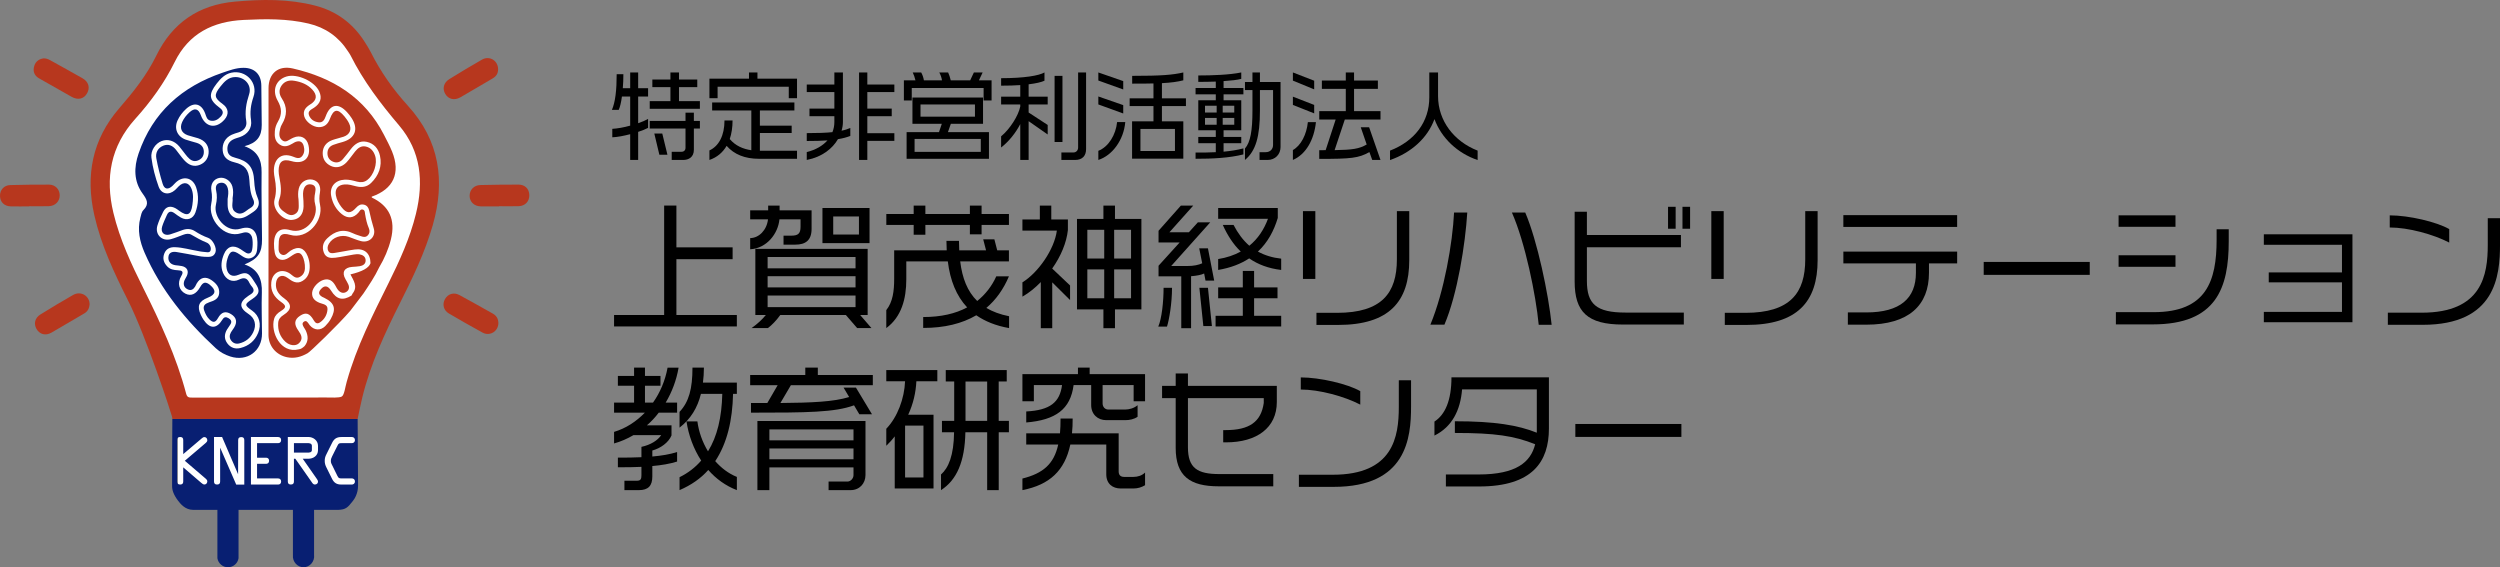<?xml version="1.0" encoding="UTF-8"?><svg id="_レイヤー_2" xmlns="http://www.w3.org/2000/svg" width="1542.76" height="350.07" viewBox="0 0 1542.76 350.07"><rect x="0" y="0" width="1542.76" height="350.07" fill="#808080" stroke="none"/><defs><style>.cls-1{fill:#b7371e;}.cls-2{fill:#fff;}.cls-3{fill:#081f72;}</style></defs><g id="_レイヤー_1-2"><polygon class="cls-2" points="215.32 252.71 109.26 252.71 87.1 190.15 60.79 109.78 83.58 64 101.39 36.04 125 11.8 165.67 4.76 206.83 12.01 235 53.03 256.96 83.06 265.86 111.03 251.57 165.09 230.03 206.1 215.32 252.71"/><rect class="cls-2" x="109.36" y="265.04" width="110.2" height="38.53"/><path d="M219.46,265.14v38.32h-109.99v-38.32h109.99M219.67,264.93h-110.41v38.74h110.41v-38.74h0Z"/><path class="cls-3" d="M220.96,299.73c-.07-14.29-.19-26.92-.26-41.22-6.78.13-83.27-.21-114.34,0,0,9.53-.16,16.57-.16,26.1.02,8.96.02,12.4,0,13.02,0,.08,0,2.08,0,2.11-.05,2.7.86,5.49,3.73,9.32h0c1.33,1.65,4.19,5.59,9.32,5.59s9.94,0,14.91,0v29.83c.52,3.25,3.37,5.64,6.63,5.59,3.18-.05,5.91-2.42,6.42-5.59v-29.83h33.56v27.96c-.39,4.07,2.87,7.51,6.63,7.46,3.77-.05,6.94-3.6,6.42-7.66v-27.76h14.91c4.51-.2,5.77-1.24,9.11-5.59,3-3.89,3.12-8.04,3.11-9.32ZM126.99,295.42c.49.41.94.94.94,1.62,0,1.06-.72,1.96-1.81,1.96-.79,0-1.43-.68-2.04-1.13l-11.01-9.46v8.71c0,1.21-.53,1.89-1.89,1.89s-1.89-.68-1.89-1.89v-25.56c0-1.21.53-1.89,1.89-1.89s1.89.68,1.89,1.89v8.67l11.5-9.76c.45-.38.94-.75,1.55-.75,1.09,0,1.81.9,1.81,1.96,0,.64-.41,1.17-.87,1.58l-13.01,11.08,12.93,11.08ZM150.75,299.04h-4.98l-9.84-22.62v-.04h-.08v20.74c0,1.21-.53,1.89-1.89,1.89s-1.89-.68-1.89-1.89v-27.45h4.98l9.84,22.89h.04l.04-20.96c0-1.21.53-1.88,1.89-1.88s1.89.68,1.89,1.88v27.45ZM164.17,282.45c.98,0,1.89.53,1.89,1.89s-.9,1.89-1.89,1.89h-5.54v9.01h12.97c.98,0,1.89.53,1.89,1.89s-.9,1.89-1.89,1.89h-16.74v-29.33h16.74c.98,0,1.89.53,1.89,1.89s-.9,1.89-1.89,1.89h-12.97v9.01h5.54ZM196.25,277.74c0,3.54-2.94,5.35-5.96,5.35h-3.47l8.48,12.14c.41.57.94,1.28.94,2,0,1.06-.87,1.77-1.92,1.77-.75,0-1.24-.45-1.66-1.06l-10.41-14.85h-.87v14.02c0,1.21-.53,1.89-1.89,1.89s-1.88-.68-1.88-1.89v-27.45h12.67c2.98,0,5.96,2.11,5.96,5.47v2.6ZM204.96,287.05l3.2,6.52c.75,1.55,1.13,1.66,2.83,1.66h6.15c.83,0,1.88.45,1.88,1.89,0,1.36-1.02,1.89-1.88,1.89h-6.6c-2.83,0-4.45-1.13-5.66-3.58l-3.47-7.01c-.64-1.28-1.02-2.49-1.02-3.96,0-1.66.3-2.68,1.06-4.18l3.47-6.97c1.28-2.6,2.9-3.62,5.81-3.62h6.41c.83,0,1.88.45,1.88,1.89,0,1.36-1.02,1.89-1.88,1.89h-6.3c-1.62,0-1.89.15-2.6,1.58l-3.28,6.56c-.49,1.02-.79,1.7-.79,2.87,0,1.06.34,1.7.79,2.6Z"/><path class="cls-3" d="M189.8,273.44h-8.41v5.88h8.37c1.06,0,2.71-.08,2.71-1.58v-2.6c0-1.51-1.55-1.7-2.68-1.7Z"/><path class="cls-1" d="M27.11,36c1.65.07,2.77.55,3.85,1.15,6.64,3.71,13.32,7.35,19.93,11.13,3.82,2.18,4.84,5.85,2.82,9.35-2,3.47-5.61,4.31-9.51,2.12-6.74-3.78-13.48-7.58-20.17-11.44-2.97-1.71-3.86-4.47-2.9-7.6.91-3,3.27-4.46,5.99-4.71Z"/><path class="cls-1" d="M307.55,199.2c.1,5.16-5.18,8.54-9.76,6.05-7-3.81-13.92-7.77-20.79-11.81-3.32-1.95-4.2-5.72-2.38-8.9,1.84-3.22,5.42-4.34,8.89-2.47,6.91,3.72,13.72,7.62,20.58,11.44,2.23,1.24,3.38,3.14,3.46,5.69Z"/><path class="cls-1" d="M18.03,127.37c-3.8,0-7.61.08-11.41-.02-3.99-.1-6.54-2.65-6.62-6.4-.08-3.71,2.45-6.64,6.3-6.74,7.97-.23,15.95-.3,23.93-.28,3.83,0,6.52,2.81,6.62,6.46.1,3.75-2.67,6.71-6.67,6.84-4.05.13-8.1.03-12.15.03v.12Z"/><path class="cls-1" d="M308.03,127.37c-3.8,0-7.61.07-11.41-.02-4.09-.09-6.87-2.88-6.82-6.65.06-3.6,2.75-6.41,6.63-6.51,7.85-.19,15.71-.28,23.56-.27,3.97,0,6.52,2.58,6.65,6.35.14,3.9-2.45,6.81-6.47,6.96-4.05.14-8.1.03-12.15.03v.12Z"/><path class="cls-1" d="M55.29,187.97c-.23,2.32-1.13,4.19-3.26,5.43-6.79,3.94-13.51,7.99-20.32,11.89-3.61,2.07-7.28,1.04-9.2-2.32-1.82-3.2-.98-6.81,2.44-8.92,6.67-4.13,13.4-8.19,20.22-12.06,4.76-2.7,10.27.68,10.12,5.99Z"/><path class="cls-1" d="M307.38,42.66c.04,2.57-1.1,4.42-3.32,5.71-6.67,3.88-13.3,7.86-19.99,11.7-3.64,2.09-7.36,1.17-9.28-2.08-1.94-3.27-1.03-7.01,2.52-9.19,6.68-4.11,13.39-8.19,20.21-12.05,4.58-2.59,9.85.69,9.86,5.9Z"/><path class="cls-1" d="M251.68,65.2c-9.16-10.05-16.89-21.04-22.97-33.21-1.04-2.08-2.34-4.03-3.58-6.01-7.26-11.55-17.5-19.12-30.69-22.53C178.15-.76,161.59-.5,145,.99c-22.43,2.01-38.66,13.12-48.55,33.36-5.88,12.04-14.13,22.38-22.84,32.43-16.75,19.33-20.94,41.58-15.38,66.12,4.19,18.47,12.19,35.45,20.63,52.21,11.61,23.07,26.87,70.09,27.29,71.95.19.83.21,1.45.21,1.45,0,0,74.67.03,109.58,0,1.7,0,2.69,0,4.76,0,.83-3.94,1.9-9.2,2.85-13.13,5.03-20.65,13.92-39.75,23.41-58.62,7.77-15.45,15.29-31.01,20.08-47.73,7.82-27.33,4.29-52.27-15.37-73.82ZM256.69,131.9c-3.7,15.12-10.15,29.16-17.03,43.02-9.71,19.56-19.61,39.04-25.55,60.19-.03.12-.08.23-.11.35-.93,3.17-1.51,8.28-3.04,9.21-1.64,1-6.82.6-10.35.62-12.42.08-24.84.03-37.26.03h0c-14.88.01-29.76,0-44.64.03-1.76,0-3.16.11-3.79-2.24-6.04-22.91-15.99-44.23-26.52-65.34-7.45-14.94-14.49-30.05-18.42-46.41-5.2-21.63-1.66-41.19,13.52-58.04,9.59-10.64,17.94-22.15,24.28-35.02,8.73-17.71,23.65-25.07,42.6-26,13.41-.66,26.8-.87,39.99,2.23,10.4,2.44,18.57,8.13,24.37,17.14.53.83,1.14,1.62,1.57,2.49,7.92,15.82,18.49,29.73,29.92,43.18,13.62,16.03,15.3,34.77,10.46,54.56Z"/><path class="cls-1" d="M221.66,184.07s0,0,0,0c.23-.43.46-.85.68-1.28"/><path class="cls-3" d="M161.59,180.69c.27-8.21-2.07-14.54-10.68-17.51,8.32-3.4,10.85-7.13,10.79-15.56-.1-13.77-.44-27.54-.27-41.3.1-7.62-2.38-13.16-10.55-16.11,7.54-1.93,10.68-5.92,10.64-13.09-.04-8.11-.16-16.23-.25-24.34-.08-6.9-4.17-10.95-11.07-10.93-4.51.01-8.67,1.59-12.84,3.01-25.05,8.56-43.12,24.41-51.85,49.91-2.93,8.57-2.98,17.13,2.48,24.64,2.73,3.76,4.25,6.5.47,10.29-1.1,1.1-1.43,3.09-1.86,4.74-1.92,7.5-.34,14.67,2.65,21.53,10.04,23.05,25.64,42.02,43.94,58.93,2.53,2.34,5.58,4.01,8.9,5.08,10.43,3.36,19.66-3.33,19.6-14.21-.04-8.36-.38-16.73-.1-25.08ZM159.25,205.54c-2.03,4.83-5.7,7.91-10.8,9.2-3.32.84-6.12-.12-8.15-2.84-2.07-2.77-1.9-5.72-.18-8.62.69-1.16,1.59-2.2,2.23-3.38.93-1.7-.05-2.83-1.45-3.61-1.44-.8-2.57-.82-3.64.94-3.59,5.88-7.82,5.84-11.71.02-.61-.91-1.14-1.9-1.6-2.89-2.51-5.4-1.26-8.49,4.28-10.65,4.94-1.93,5.41-4.46,1.43-7.8-2.68-2.25-4.34-1.93-6.1,1.19-2.52,4.47-5.67,5.87-9.18,4.09-3.87-1.97-5.14-6.46-2.57-10.72,1.83-3.04.48-3.58-2.13-3.7-2.38-.11-4.66-.48-6.42-2.3-2.25-2.32-3.07-5.02-1.84-8.09,1.16-2.9,3.53-3.93,6.49-3.84,4.95.14,9.67,1.64,14.52,2.41,1.09.17,2.18.48,3.27.49,1.49.01,3.67.91,4.24-.88.61-1.92-.61-4.16-2.45-4.88-3.35-1.31-6.37-3.1-9.46-4.86-1.59-.91-3.33-.54-5,.07-2.53.93-5.02,2.01-7.62,2.71-5.55,1.48-9.94-2.96-8.27-8.44.89-2.91,2.18-5.74,3.57-8.46,1.69-3.29,4.47-3.94,7.75-2.1.75.42,1.42.96,2.12,1.47,5.01,3.61,7.28,2.67,8.14-3.57.45-3.28.76-6.63-.46-9.84-1.55-4.08-4.82-4.77-7.93-1.73-.79.77-1.5,1.63-2.33,2.37-3.77,3.34-8.42,2.57-10.11-2.14-2.07-5.75-3.65-11.72-4.44-17.8-.57-4.43,2.43-8.84,6.28-10.31,3.77-1.44,7.79-.29,10.87,3.28,1.76,2.05,3.25,4.32,5.02,6.36,1.67,1.92,3.7,3.43,6.45,2.37,2.37-.92,3.76-2.71,3.73-5.38-.03-3.03-1.79-4.71-4.5-5.55-2.22-.69-4.51-1.19-6.7-1.97-5.22-1.87-7.31-6.83-5.01-11.88,1.23-2.71,3.05-5.05,5.24-7.07,4.9-4.51,9.59-3.3,11.84,2.97.65,1.82,1.02,3.91,3.46,4.31,2.6.42,4.54-.86,6.16-2.62,1.73-1.88,1.59-3.62-.61-5.26-6.81-5.08-7.18-8.31-1.92-15.09,2.37-3.06,5.03-5.8,8.99-6.66,8.98-1.93,16.67,6.23,13.66,14.95-1.66,4.81-2.27,9.36-1.49,14.38.76,4.92-2.13,8.76-6.93,10.41-1.5.51-3.1.89-4.46,1.66-2.48,1.4-3.49,3.69-3.15,6.54.33,2.74,2.11,3.86,4.62,4.5,8.37,2.11,11.41,5.81,11.87,14.44.19,3.59.7,7.06,2.14,10.38,1.55,3.57.56,6.46-2.65,8.61-1.33.89-2.63,1.81-4.02,2.6-6.21,3.52-11.73.32-11.87-6.85-.02-1.23,0-2.46,0-3.68.3-2.2.72-4.4.1-6.6-.65-2.3-2.16-3.76-4.55-3.38-2.62.41-3.15,2.48-2.63,4.79.66,2.95.53,5.83-.15,8.76-1.72,7.38,6.33,17.49,15.22,14.75,6.68-2.06,10.31,1.28,10.41,8.28,0,.61.01,1.23-.02,1.84-.17,2.94-.03,6.09-3.22,7.7-3.06,1.54-5.38-.33-7.73-1.94-4.28-2.94-6.11-2.23-7.59,2.79-.6,2.05-.86,4.12-.4,6.18.84,3.8,3.56,5.14,7.15,3.66,4.57-1.89,6.27-1.37,8.92,2.72.53.82,1.05,1.66,1.61,2.47,3.07,4.48,2.64,6.67-1.89,9.7-4.95,3.31-4.95,3.74-.02,7.24,4.37,3.1,5.84,8.44,3.58,13.81Z"/><path class="cls-3" d="M153.37,193.78c-5.98-3.9-5.95-7.34.1-11.36.41-.27.82-.54,1.24-.8,1.9-1.2,2.42-2.66.9-4.56-.61-.76-1.28-1.54-1.67-2.42-1.4-3.15-3.32-3.61-6.45-2.09-4.07,1.99-8.05.13-9.86-4.19-1.63-3.88-.98-7.74.55-11.46,2.03-4.95,5.83-6.04,10.33-3.09,1.13.74,2.2,1.58,3.38,2.23,1.02.55,2.14.64,3.06-.31,1.16-1.19,1.36-8.01.31-10.06-1.51-2.94-4.18-2.46-6.45-1.73-10.63,3.42-20.54-8.7-18.46-18.13.59-2.7.6-5.31.11-8.03-.72-3.98,1.28-7.2,4.72-7.96,3.41-.75,7.21,1.64,8.22,5.25.64,2.29.58,4.62.14,7.24.36,2.85-1.54,6.65,2.13,8.8,3.71,2.17,6.1-1.22,8.86-2.77,2.11-1.19,2.83-3.02,1.73-5.31-1.8-3.75-2.1-7.77-2.35-11.83-.41-6.58-2.92-9.53-9.23-11.03-4.59-1.1-6.85-3.34-7.24-7.17-.44-4.35,1.6-8.04,5.58-9.86,1.33-.61,2.76-1.01,4.16-1.44,3.44-1.06,5.35-3.67,4.79-6.94-.99-5.79-.04-11.08,1.76-16.56,1.81-5.51-2.58-10.62-8.39-10.65-4.36-.02-6.9,2.83-9.3,5.84-4.15,5.2-3.88,6.99,1.45,10.87,3.54,2.58,3.96,6.2,1.09,9.5-5.27,6.04-11.92,4.84-14.64-2.66-1.5-4.14-3.85-4.72-7.12-1.69-1.81,1.68-3.36,3.6-4.39,5.87-1.7,3.77-.45,6.82,3.44,8.19,2.08.73,4.27,1.14,6.36,1.84,4.14,1.38,6.4,4.18,6.54,7.94.15,3.85-1.84,7-5.33,8.43-3.47,1.42-6.74.54-9.85-2.92-1.8-2-3.32-4.26-5.01-6.36-2.04-2.53-4.66-3.79-7.81-2.5-3.37,1.39-4.91,4.37-4.3,7.77.95,5.29,2.32,10.54,3.89,15.69,1.07,3.52,3.35,3.87,6.08,1.33.63-.58,1.19-1.25,1.8-1.85,4.62-4.6,10.6-3.43,12.77,2.71,1.82,5.15,1.42,10.46-.4,15.54-1.46,4.05-5.23,5.26-8.99,3.17-1.39-.77-2.66-1.77-3.95-2.7-2.04-1.48-3.65-1.24-4.69,1.15-1.03,2.36-2.19,4.69-2.93,7.14-1.07,3.55,1.26,5.85,4.84,4.82,2.7-.78,5.31-1.88,7.98-2.79,2.58-.88,5.11-.73,7.42.77,2.58,1.68,5.25,3.08,8.18,4.13,2.9,1.04,5.45,6.26,4.51,8.89-1.2,3.37-4.19,2.85-6.86,2.78-1.22-.03-2.44-.26-3.65-.48-4.47-.8-8.92-1.71-13.4-2.43-2.54-.41-4.96.09-5.16,3.19-.18,2.84,1.55,4.52,4.4,4.94,1.34.19,2.71.24,4.02.54,3.21.73,4.34,3.13,2.95,6.11-.57,1.22-1.45,2.35-1.74,3.62-.5,2.18.49,3.88,2.55,4.73,1.94.81,3.3-.18,4.3-1.79.39-.62.64-1.33,1.01-1.96,2.16-3.71,5.44-4.55,9.01-2.12,2.83,1.93,5.16,4.37,4.85,8.12-.3,3.56-3.17,4.66-6.06,5.58-.35.11-.67.32-1.01.44-2.29.84-2.97,2.46-2.17,4.68.71,1.97,1.61,3.86,3.12,5.37,2.34,2.34,3.78,2.14,5.38-.71,2.12-3.78,4.67-4.55,8.09-2.43,3.37,2.08,3.99,4.97,1.78,8.45-.59.93-1.29,1.8-1.85,2.75-1.01,1.74-1.07,3.54.18,5.17,1.23,1.6,2.96,2.19,4.92,1.71,3.91-.97,6.86-3.26,8.62-6.9,2.18-4.5,1.07-8.69-2.88-11.26Z"/><path class="cls-1" d="M225.31,132.29c-.18-1.11-.01-2.7-1.6-3-1.34-.25-1.78,1.08-2.48,1.88-3.06,3.52-6.65,3.92-10.32.96-3.59-2.89-5.71-6.78-6.54-11.23-1.07-5.71,2.46-9.74,8.36-10.03,2.64-.13,5.11.56,7.6,1.22,2.24.59,4.36.46,6.3-.99,4.02-3.01,6.42-10.18,4.86-14.96-.93-2.83-2.7-5.03-5.74-5.71-2.9-.64-4.93.98-6.63,3.09-1.77,2.2-3.34,4.58-5.25,6.64-2.79,2.99-6.51,3.79-9.71,2.25-3.28-1.57-5.03-4.22-5.03-7.91,0-3.71,2.07-6.64,5.89-8.04,2.3-.84,4.73-1.3,7.04-2.1,3.86-1.34,5.17-4.48,3.38-8.2-.74-1.53-1.75-2.97-2.84-4.28-4.24-5.1-6.73-4.66-9.04,1.53-1.2,3.21-3.35,5.11-6.88,5.06-3.64-.06-8.01-3.33-8.93-6.68-.99-3.64,1.04-5.7,3.88-7.47,3.95-2.46,4.28-5.58,1.07-9.06-2.97-3.22-6.85-4.7-11.04-5.4-3.1-.52-5.93.15-7.86,2.87-1.86,2.62-1.59,5.42.08,7.95,3.51,5.32,3.37,10.57.17,15.92-.5.83-.91,1.77-1.12,2.71-.56,2.53-1.19,5.24,1.14,7.2,2.26,1.9,4.09-.21,6.01-1.09.34-.15.67-.32,1-.47,4.33-1.93,8.21,0,9.27,4.62,1.8,7.81-2.78,12.12-10.49,9.87-5.41-1.58-7.87.25-7.92,5.99-.01,1.34.23,2.69.47,4.01.83,4.5,1.6,9.02-.02,13.46-1.23,3.38-.03,5.68,2.67,7.6,2.03,1.44,4.07,3.08,6.71,1.75,3.19-1.61,2.53-4.71,2.53-7.49,0-.49-.05-.98-.09-1.75-.31-2.06-.39-4.39.18-6.69.96-3.86,4.58-6.2,8.37-5.48,3.47.66,5.44,3.77,4.69,7.9-.47,2.59-.53,5.07.05,7.65,2.23,10.07-7.99,21.65-18.49,18.54-5.25-1.55-7.07.27-7.02,5.63.02,2.25-.7,5.11,1.63,6.44,2.36,1.34,3.96-1.22,5.73-2.34,4.7-2.97,8.44-1.82,10.51,3.41.73,1.83,1.17,3.73,1.25,5.73.16,3.93-.81,7.36-4.36,9.53-3.64,2.23-6.48.26-9.35-1.88-3.45-2.56-6.74-.91-7.11,3.44-.35,4.16,1.8,6.89,5.03,9.18,4.93,3.49,4.82,7.06-.27,10.24-1.91,1.19-3.22,2.61-3.38,4.92-.31,4.55,1.08,8.5,4.42,11.64,2.6,2.43,6.38,2.87,8.37.96,2.8-2.68,1.5-5.24-.36-7.84-2.84-3.98-2.47-6.79,1.02-9.11,3.57-2.38,5.93-1.67,8.47,2.74.96,1.67,2.09,2.51,3.83,1.35,2.82-1.89,4.42-4.71,4.67-7.99.25-3.19-2.82-3.25-4.86-4.08-2.88-1.17-4.87-2.93-4.62-6.29.24-3.21,3.88-7.11,7.35-7.99,3.31-.84,5.38.82,6.93,3.5.61,1.06,1.14,2.21,1.96,3.09,1.38,1.48,3.17,2.05,4.97.85,1.66-1.1,1.9-2.8,1.1-4.58-.5-1.11-1.13-2.17-1.74-3.23-2.39-4.15-.77-7.16,4.08-7.55,1.59-.13,3.19-.17,4.76-.44,1.96-.33,3.62-1.34,3.61-3.53,0-2.34-1.75-3.45-3.83-3.79-1.18-.19-2.45-.04-3.65.15-3.75.61-7.47,1.46-11.24,1.94-2.88.36-5.84.16-7.08-3.18-1.22-3.3-.53-6.26,2.06-8.74,4.71-4.53,9.92-6.14,16.1-3.08,1.53.76,3.22,1.17,4.84,1.75,1.46.53,2.9.75,4.1-.52,1.23-1.31,1.35-2.86.67-4.45-1.17-2.73-1.8-5.58-2.27-8.5Z"/><path class="cls-1" d="M229.49,121.95c-.11-.05-.08-.39-.11-.59,13.41-4.65,17.95-14.54,12.59-27.79-1.42-3.51-3.23-6.87-4.96-10.26-11.82-23.2-31.75-35.42-56.32-41.06-8.97-2.06-14.97,3.06-14.98,12.17-.03,50.74-.04,101.48-.03,152.22,0,6.89,4.71,12.42,11.47,13.81,4.6.95,8.74-.22,12.69-2.5,1.18-.43,19.08-17.69,26.37-26.22l8.02-10.55c3.51-5.25,7.07-10.47,9.77-16.21,3.21-5.41,5.71-11.12,7.23-17.23,3-12.1-.96-20.7-11.72-25.8ZM222.81,148.81c-2.6-.65-5.08-1.79-7.63-2.66-4.56-1.56-9.82.26-12.21,4.25-.85,1.43-1.17,3-.32,4.56.81,1.48,2.33,1.35,3.61,1.16,4.25-.64,8.45-1.58,12.7-2.16,6.03-.82,9.62,2.42,9.67,8.47q-1.41,4.32-12.38,6.9c1.93,3.76,4.72,7.5,1.36,11.77-.23.43-.46.85-.68,1.28-5.4,3.34-9.22,2.44-12.58-2.97-1.98-3.19-4.13-3.51-6.34-.96-1.68,1.95-1.44,3.4.81,4.73.42.25.89.42,1.33.63,6.34,3.12,7.45,6.78,3.96,13.03-.9,1.62-2.08,3.04-3.36,4.35-2.92,2.99-6.93,2.75-9.6-.48-.23-.28-.41-.61-.63-.9-.74-.97-1.48-2.28-2.92-1.34-1.54,1.01-.77,2.35-.08,3.55.37.64.83,1.22,1.14,1.89,1.55,3.34,1.78,6.59-.69,9.64-1.08.96-2.16,1.91-3.7,2.04-11.08,2.72-17.46-10.59-15.13-18.78.63-2.2,2.26-3.69,4.23-4.9,3.36-2.08,3.39-3.29.08-5.57-4.31-2.97-6.62-6.84-6.03-12.17.7-6.26,6.42-8.85,11.56-5.29,1.85,1.28,3.46,3.5,6.16,1.96,2.89-1.65,3.25-4.44,2.97-7.37-.13-1.33-.4-2.68-.84-3.94-1.34-3.81-3.22-4.36-6.66-2.09-1.23.81-2.42,1.72-3.74,2.33-3.39,1.57-6.51.04-7.28-3.63-.4-1.91-.55-3.9-.53-5.85.07-6.86,3.5-10.18,10.01-8.28,9.67,2.82,17.73-7.71,15.44-15.83-.68-2.42-.55-4.84-.02-7.29.49-2.32.43-4.7-2.59-5.1-2.81-.37-4.23,1.38-4.74,4.03-.4,2.1.02,4.16.09,6.24.07,2.2.27,4.39-.45,6.57-1.06,3.23-3.42,4.79-6.57,5.07-6.02.54-12.44-6.89-10.79-12.68,1.27-4.44.92-8.73.08-13.1-.25-1.32-.47-2.67-.51-4.01-.25-7.12,4.01-12.33,11.93-9.21,1.76.69,3.86,1.62,5.46-.31,1.51-1.83,1.62-4.07,1.02-6.3-.73-2.71-2.51-3.46-5.07-2.5-.57.21-1.09.56-1.62.88-2.64,1.6-5.35,2.7-8.24.68-2.91-2.03-3.14-5.07-2.89-8.25.17-2.13.88-4.1,1.94-5.9,2.57-4.33,2.4-8.33-.16-12.79-3.75-6.54-1.1-13.08,5.52-15.02,6.55-1.92,17.29,3.01,20.08,9.22,1.86,4.13.81,7.4-3.22,10.1-1.69,1.13-4.1,1.97-3.06,4.68,1,2.61,3.27,4.01,5.98,4.29,2.56.27,3.54-1.59,4.31-3.72,2.7-7.49,7.65-8.48,13.07-2.63,1.08,1.16,2.08,2.44,2.94,3.77,4.35,6.73,2.2,12.46-5.45,14.7-2,.58-4.04,1.07-5.97,1.83-2.41.95-3.62,2.84-3.51,5.48.1,2.33,1.33,3.98,3.39,4.86,2.27.97,4.42.38,6.03-1.45,1.78-2.02,3.38-4.2,5.03-6.34,2.49-3.23,5.6-5.37,9.81-4.44,4.52,1,7.2,4.23,8.15,8.6,1.42,6.54-.77,12.14-5.44,16.73-2.56,2.53-5.79,3-9.26,2.11-2.37-.6-4.72-1.36-7.24-1.15-4.02.34-6,2.75-5.28,6.71.49,2.7,1.78,5.09,3.45,7.25,3.17,4.11,5.65,4.22,9.07.36,1.34-1.51,2.82-2.32,4.85-1.84,1.94.46,2.84,1.97,3.2,3.68.77,3.72,1.73,7.37,2.82,11.02,1.49,4.98-2.77,9.07-7.87,7.79Z"/></g><g id="_レイヤー_2-2"><path d="M393.81,81.37v17.34h-4.92v-15.9c-3.9,1.02-7.92,1.8-11.04,1.92v-5.22c3.18-.18,7.2-.9,11.04-1.98v-17.94h-5.1c-.48,3.66-1.2,6.54-1.98,8.22h-4.2c2.1-4.8,2.94-12.18,2.94-22.02h4.14c0,3.12-.12,6-.36,8.64h4.56v-9.72h4.92v9.72h6.12v5.16h-6.12v16.44c2.4-.84,4.56-1.74,6.12-2.64v5.52c-1.56.84-3.72,1.68-6.12,2.46ZM400.95,67.15v-4.74h12.78v-8.64h-11.16v-4.68h11.16v-4.38h5.28v4.38h11.28v4.68h-11.28v8.64h12.9v4.74h-30.96ZM428.19,79.33v13.08c0,4.62-3.24,6.3-6.6,6.3h-7.08v-5.04h6c1.56,0,2.52-.96,2.52-2.46v-11.88h-22.08v-4.68h22.08v-5.1h5.16v5.1h3.72v4.68h-3.72ZM406.89,95.47l-3.12-13.08h4.92l3.18,13.08h-4.98Z"/><path d="M486.75,60.61v-7.08h-43.92v7.08h-5.04v-12.06h24.42v-3.84h5.22v3.84h24.42v12.06h-5.1ZM468.33,97.99c-8.64,0-15.3-2.7-19.92-7.98-2.4,4.08-5.88,7.08-10.62,8.7v-5.88c5.82-2.64,9.3-9.24,9.3-18.48h4.98c0,4.26-.6,8.1-1.74,11.46,3.54,4.14,8.1,6.12,13.32,6.9v-24.54h-24.18v-4.92h50.76v4.92h-21.3v9.36h19.62v4.56h-19.62v10.92h22.92v4.98h-23.52Z"/><path d="M517.11,85.87c-3.36,5.76-9.66,10.98-19.26,12.84v-4.86c5.58-1.38,9.9-3.96,12.78-7.2-3.48.24-7.62.36-12.78.36v-4.86c6.84,0,11.88-.18,15.84-.6.78-1.92,1.2-4.02,1.2-6.18v-3.66h-15.36v-4.68h15.36v-10.2h-17.04v-4.68h17.04v-7.44h5.28v30.6c0,1.74-.3,3.54-.84,5.34,2.16-.42,3.84-1.02,5.4-1.68v4.92c-2.22.84-4.56,1.5-7.62,1.98ZM535.23,86.95v11.76h-5.1v-54h5.1v7.44h16.68v4.68h-16.68v10.2h15.06v4.68h-15.06v10.5h16.68v4.74h-16.68Z"/><path d="M606.99,61.99v-7.68h-44.34v7.68h-4.86v-12.42h7.14c-.42-1.8-1.02-3.48-1.68-4.86h5.22c.72,1.26,1.38,3.06,1.68,4.86h11.16c-.3-1.8-.9-3.48-1.68-4.86h5.46c.6,1.26,1.2,3.06,1.62,4.86h12l2.28-4.86h5.4l-2.28,4.86h7.8v12.42h-4.92ZM559.47,97.99v-16.44h19.98l1.74-5.16h-18.12v-16.2h43.56v16.2h-19.86l-1.8,5.16h25.32v16.44h-50.82ZM605.25,85.75h-40.86v7.98h40.86v-7.98ZM601.65,64.45h-33.6v7.56h33.6v-7.56Z"/><path d="M634.77,74.77v23.94h-5.16v-22.14c-2.76,5.34-6.9,10.62-11.82,14.46v-6.9c5.4-4.44,10.68-12.72,11.82-18.42v-1.26h-11.82v-4.8h11.82v-7.14c-3.48.24-7.44.36-11.82.36v-4.62c14.22,0,23.34-1.56,26.76-3.54v5.1c-1.92.9-5.28,1.68-9.78,2.22v7.62h11.76v4.8h-11.76v4.98l11.76,7.68v5.88l-11.76-8.22ZM650.79,87.61v-40.8h4.86v40.8h-4.86ZM663.45,98.71h-8.46v-4.62h7.44c1.68,0,2.88-1.32,2.88-3v-46.38h4.92v47.28c0,4.2-2.34,6.72-6.78,6.72Z"/><path d="M677.79,49.69v-4.98l15.36,5.34v5.16l-15.36-5.52ZM677.79,64.45v-4.92l15.36,5.34v5.16l-15.36-5.58ZM677.79,98.71v-5.64c6.24-2.4,10.8-9.84,11.58-17.76h5.04c-.96,11.16-8.04,20.64-16.62,23.4ZM717.03,65.47v9.42h13.2v23.04h-31.62v-23.04h13.2v-9.42h-14.7v-4.8h14.7v-9.18c-3.6.12-7.86.12-13.14.12v-4.8c18.3,0,24.96-.6,31.56-2.1v4.86c-3.66.9-7.38,1.44-13.2,1.74v9.36h14.82v4.8h-14.82ZM725.07,79.57h-21.3v13.62h21.3v-13.62Z"/><path d="M737.79,97.99v-3.84c4.26,0,8.46,0,12.48-.24v-5.52h-10.8v-3.9h10.8v-4.08h-10.8v-18.54h10.8v-3.66h-12.48v-3.9h12.48v-3.96c-3.48.12-7.2.18-10.8.18v-3.96c8.52,0,19.26-.36,26.52-1.86v3.96c-2.4.66-6.3,1.08-10.92,1.38v4.26h12.24v3.9h-12.24v3.66h10.92v18.54h-10.92v4.08h10.92v3.9h-10.92v5.22c4.32-.42,8.46-1.02,12.24-2.04v3.72c-8.82,2.22-19.08,2.7-29.52,2.7ZM750.81,65.23h-7.2v4.2h7.2v-4.2ZM750.81,72.79h-7.2v4.2h7.2v-4.2ZM761.67,65.23h-7.14v4.2h7.14v-4.2ZM761.67,72.79h-7.14v4.2h7.14v-4.2ZM782.25,98.71h-4.98v-4.8h3.78c2.76,0,4.56-1.86,4.56-4.44v-33.9h-8.1v12.72c0,15.9-2.52,24.84-9.24,30.42v-7.08c3.36-3.72,4.62-11.1,4.62-23.22v-12.84h-4.62v-4.98h4.62v-5.88h4.62v5.88h12.72v40.14c0,4.5-3.3,7.98-7.98,7.98Z"/><path d="M797.85,49.75v-5.04l13.14,5.1v5.34l-13.14-5.4ZM797.85,64.75v-5.1l13.14,5.1v5.22l-13.14-5.22ZM797.85,98.71v-6.12c4.98-2.76,8.46-9.6,9.24-17.22h4.98c-1.14,10.8-6.06,19.8-14.22,23.34ZM846.81,98.71l-1.74-4.86c-6.72,3.78-11.4,4.2-30.96,4.2v-5.34c1.38,0,2.7-.06,3.96-.06l6.18-18.9h-10.14v-5.16h16.38v-13.74h-14.76v-5.16h14.76v-4.98h5.1v4.98h14.7v5.16h-14.7v13.74h16.32v5.16h-22.02l-6.3,18.9c11.04-.18,15.12-.78,19.8-3.48l-3.66-10.62h5.16l7.02,20.16h-5.1Z"/><path d="M885.21,73.51c-4.32,11.76-14.34,20.7-27.42,25.26v-5.82c15.3-5.94,24.24-17.82,24.24-32.88v-15.36h5.4v14.58c0,15.36,9.96,28.02,24.42,33.66v5.82c-12.48-4.26-22.26-13.5-26.64-25.26Z"/><path d="M378.94,201.45v-7.06h30.91v-67.54h7.56v25.79h34.69v7.31h-34.69v34.44h37.3v7.06h-75.77Z"/><path d="M490.74,150.97h-7.22v-5.54h4.62c4.2,0,5.88-1.09,5.88-5.46v-4.62h-13.02c-.84,8.74-7.73,17.89-18.06,18.48v-6.89c5.46-.08,10.25-4.96,11-11.59h-11v-5.54h11.09v-2.94h7.06v2.94h19.74v11.42c0,7.06-3.7,9.74-10.08,9.74ZM528.96,202.46l-6.97-8.06h-40.49c-2.27,3.19-5.12,6.22-7.64,8.06h-10.08c3.61-2.52,6.55-5.29,8.82-8.06h-6.47v-40.82h69.3v40.82h-4.62l6.97,8.06h-8.82ZM527.96,158.61h-54.26v6.97h54.26v-6.97ZM527.96,170.46h-54.26v6.89h54.26v-6.89ZM527.96,182.38h-54.26v7.14h54.26v-7.14ZM507.54,150.04v-21.67h29.06v21.67h-29.06ZM530.06,133.58h-15.88v11.17h15.88v-11.17Z"/><path d="M605.74,138.79v5.8h-7.22v-5.8h-27.47v6.05h-7.22v-6.05h-16.88v-6.72h16.88v-5.21h7.22v5.21h27.47v-5.21h7.22v5.21h16.88v6.72h-16.88ZM602.46,194.56c-8.74,5.12-19.57,7.81-32.76,7.81v-6.72c11,0,19.99-2.1,27.13-5.96-6.64-7.06-10.5-16.63-11.93-28.39h-25.62v11.09c0,12.1-3.02,23.18-12.35,30.07v-11.09c4.03-5.04,4.87-11.76,4.87-19.4v-17.47h32.42c-.08-1.85-.17-3.86-.17-5.88h7.73c0,2.1.08,4.03.17,5.88h16.55l-1.76-6.8h6.89l1.76,6.8h7.22v6.8h-30.07c1.26,10.33,4.45,18.56,10.5,24.44,5.12-4.12,9.07-9.24,11.76-15.2h7.81c-3.36,7.9-7.98,14.45-13.94,19.49,3.86,2.27,8.48,4.03,14.03,5.12v7.31c-8.23-1.43-14.87-4.2-20.24-7.9Z"/><path d="M649.34,174.24v28.31h-7.06v-28.48c-3.44,3.53-7.22,6.64-11.34,8.99v-8.82c9.83-6.05,19.74-20.41,21.25-31.92h-21.25v-6.89h10.75v-8.57h7.06v8.57h10.25v6.55c-.84,7.81-4.37,16.21-9.66,23.69v.08l11,10.42v8.99l-11-10.92ZM688.06,190.95v11.59h-7.14v-11.59h-16.3v-55.86h16.3v-8.23h7.14v8.23h16.3v55.86h-16.3ZM681.42,141.81h-10.42v17.72h10.42v-17.72ZM681.42,166.26h-10.42v17.81h10.42v-17.81ZM697.97,141.81h-10.42v17.72h10.42v-17.72ZM697.97,166.26h-10.42v17.81h10.42v-17.81Z"/><path d="M720.15,201.54h-5.38c2.18-4.96,3.28-15.54,3.28-23.94h5.21c0,9.74-1.85,20.16-3.11,23.94ZM743.92,173.14l-.84-4.37c-1.6.84-4.7,1.43-8.06,1.68v32.09h-6.05v-32h-14.03v-6.55l13.02-14.36h-13.02v-7.22l13.78-15.54h7.64l-14.7,16.46h12.01l5.54-6.13h7.64l-24.11,26.96h9.74c4.45,0,7.06-.67,9.41-1.68l-1.85-9.24h5.38l3.86,19.91h-5.38ZM742.58,201.2l-2.44-23.6h5.29l2.44,23.6h-5.29ZM750.14,201.45v-6.55h16.8v-10.84h-15.2v-6.72h15.2v-10.16h6.97v10.16h14.45v6.72h-14.45v10.84h16.72v6.55h-40.49ZM770.88,159.45c-5.12,3.36-11.34,5.8-19.15,7.14v-6.72c5.29-.84,9.91-2.44,13.94-4.62-4.62-4.45-8.23-10.08-11.09-16.46h6.64c2.6,5.04,5.8,9.41,9.74,12.85,5.29-4.28,9.07-10,11.51-16.63h-30.74v-6.64h36.79v6.13c-2.35,7.81-6.13,15.04-12.26,20.75,4.12,2.27,8.9,3.78,14.36,4.37v6.97c-7.81-.92-14.28-3.36-19.74-7.14Z"/><path d="M804.06,172.14v-41.83h7.64v41.83h-7.64ZM825.74,200.53h-13.36v-7.48h12.68c27.72,0,36.96-12.26,36.96-33.01v-29.74h7.64v30.24c0,25.54-12.43,39.98-43.93,39.98Z"/><path d="M891.34,200.36h-8.65c8.57-20.66,13.69-50.4,14.62-69.22h8.15c-1.18,19.24-6.05,50.4-14.11,69.22ZM949.55,200.44c-1.76-18.4-8.32-50.65-16.55-69.3h8.23c7.48,17.39,14.36,50.4,16.3,69.3h-7.98Z"/><path d="M1001.46,200.28c-21.84,0-29.74-7.81-29.74-26.54v-43.09h7.56v14.36h58.04v7.56h-58.04v20.75c0,14.28,5.71,19.57,23.86,19.57h35.95v7.39h-37.63ZM1029.35,141.14v-13.52h4.7v13.52h-4.7ZM1038.26,141.14v-13.52h4.7v13.52h-4.7Z"/><path d="M1056.06,172.14v-41.83h7.64v41.83h-7.64ZM1077.74,200.53h-13.36v-7.48h12.68c27.72,0,36.96-12.26,36.96-33.01v-29.74h7.64v30.24c0,25.54-12.43,39.98-43.93,39.98Z"/><path d="M1137.54,140.05v-7.31h70.22v7.31h-70.22ZM1190.38,162.56v5.8c0,19.99-12.35,32-38.72,32h-11.34v-7.56h11.34c21.08,0,30.66-8.82,30.66-24.44v-5.8h-44.77v-7.31h70.22v7.31h-17.39Z"/><path d="M1224.15,169.62v-7.98h65.44v7.98h-65.44Z"/><path d="M1328.48,200.19h-22.76v-7.56h23.35c32.42,0,38.81-19.07,38.81-44.69v-6.47h7.48v7.39c0,28.64-7.48,51.32-46.87,51.32ZM1307.39,139.96v-7.06h35.11v7.06h-35.11ZM1307.39,164.66v-7.14h35.11v7.14h-35.11Z"/><path d="M1397.02,198.85v-6.38h48.22v-18.23h-45.19v-6.13h45.19v-17.05h-48.22v-6.47h54.68v54.26h-54.68Z"/><path d="M1495.05,200.44h-21.5v-7.48h20.92c37.38,0,40.74-23.52,40.74-41.83v-16.46h7.56v16.21c0,19.32-2.69,49.56-47.71,49.56ZM1474.72,140.38v-7.48c11.84,0,28.98,4.03,36.71,8.48v8.32c-9.83-5.12-25.28-9.32-36.71-9.32Z"/><path d="M410.78,248.45h7.06v6.22h-11.34c-2.18,2.86-4.62,5.54-7.31,7.81h15.2v6.22c-1.85,4.45-6.72,7.9-11.84,9.32v3.7c5.71-.5,10.84-1.34,15.29-2.77v5.88c-4.54,1.43-9.66,2.27-15.29,2.77v6.47c0,5.63-2.44,8.4-8.32,8.4h-8.9v-5.8h7.64c2.44,0,2.86-1.09,2.86-3.36v-5.21c-4.54.25-9.32.25-14.53.25v-5.96c5.12,0,10,0,14.53-.25v-6.38c5.8-1.26,10.08-4.03,12.18-7.22h-17.14c-3.7,2.18-7.73,3.95-11.93,5.12v-7.14c7.31-2.18,13.69-6.38,18.98-11.84h-18.98v-6.22h12.35v-10.42h-10v-6.05h10v-5.12h6.72v5.12h9.58v6.05h-9.58v10.42h4.96c4.45-6.3,7.56-13.69,8.99-21.59h6.8c-1.34,7.81-4.12,15.12-7.98,21.59ZM437.07,290.03c-4.62,5.21-10.5,9.32-17.72,12.43v-7.98c5.29-2.6,9.74-6.05,13.36-10.25-4.7-7.22-7.81-15.62-9.07-24.19h6.72c.84,6.38,3.11,12.85,6.55,18.48,5.71-9.16,8.48-21,8.82-35.45h-13.19c-2.1,8.57-6.3,15.46-13.19,20.83v-9.74c5.8-6.13,7.98-14.28,7.98-27.3h7.06c0,3.28-.25,6.38-.59,9.24h20.92v6.97h-2.35c-.34,16.13-3.61,30.41-11,41.5,3.7,4.2,8.15,7.64,13.36,9.74v8.15c-6.97-2.69-12.85-6.97-17.64-12.43Z"/><path d="M488.06,237.7l-6.47,11c19.49-.17,33.01-.76,42.42-3.7l-3.44-5.8h7.64l9.91,16.46h-7.81l-3.28-5.54c-11.84,4.37-28.98,4.54-63.59,4.54v-5.96h10.08l6.38-11h-16.97v-6.3h34.02v-4.54h7.73v4.54h33.94v6.3h-50.57ZM524.93,302.46h-13.61v-5.29h11.68c1.93,0,3.7-1.93,3.7-3.95v-4.79h-51.91v14.03h-7.39v-42.67h66.7v33.35c0,5.21-3.7,9.32-9.16,9.32ZM526.7,265h-51.91v6.72h51.91v-6.72ZM526.7,276.76h-51.91v6.64h51.91v-6.64Z"/><path d="M565.5,235.26c-.34,6.97-1.93,13.94-5.04,20.66h15.62v45.53h-23.94v-32.17c-1.51,2.02-3.28,3.95-5.21,5.8v-10.5c6.97-7.22,11.17-18.73,11.59-29.32h-11.59v-6.89h31.5v6.89h-12.94ZM569.87,262.64h-11.34v32h11.34v-32ZM616.32,266.76v35.7h-7.14v-35.7h-13.44c-.34,18.23-5.38,29.48-15.04,35.7v-9.66c4.62-4.03,7.9-11.76,8.06-26.04h-7.48v-7.06h7.56v-24.28h-5.21v-7.06h37.63v7.06h-4.96v24.28h6.3v7.06h-6.3ZM609.18,235.43h-13.36v24.28h13.36v-24.28Z"/><path d="M699.57,247.61v-10h-19.15v11.34c0,2.1,1.43,3.78,3.53,3.78h10.42c2.44,0,5.54-.84,7.64-2.69v7.14c-2.1,1.51-4.96,2.1-7.56,2.1h-11.76c-5.38,0-9.32-3.7-9.32-9.32v-12.35h-10.84c-1.93,14.95-11.09,21.59-29.23,23.1v-6.8c14.78-.76,20.75-5.71,22.09-16.3h-17.39v10h-7.06v-16.72h34.27v-4.03h7.22v4.03h34.19v16.72h-7.06ZM699.57,301.45h-7.98c-4.96,0-8.9-2.86-8.9-8.74v-18.4h-22.18c-3.44,16.13-12.77,24.86-29.57,28.14v-7.14c12.77-3.19,19.49-8.99,22.09-21h-19.74v-6.89h20.83c.25-2.77.34-5.8.34-9.16h7.48c0,3.28-.08,6.3-.42,9.16h28.81v23.52c0,2.02,1.01,3.36,3.36,3.36h5.71c2.77,0,5.29-.84,7.22-2.69v7.81c-2.18,1.34-4.62,2.02-7.06,2.02Z"/><path d="M756.6,272.98h-1.76v-7.56h1.51c14.62,0,21.84-5.04,23.52-16.72v-3.02h-46.79v30.32c0,12.85,5.8,16.55,19.4,16.55h33.26v7.56h-33.68c-17.64,0-26.54-6.22-26.54-23.69v-30.74h-8.4v-7.56h8.4v-7.64h7.56v7.64h54.85v10c0,15.79-12.26,24.86-31.33,24.86Z"/><path d="M823.05,300.44h-21.5v-7.48h20.92c37.38,0,40.74-23.52,40.74-41.83v-16.46h7.56v16.21c0,19.32-2.69,49.56-47.71,49.56ZM802.72,240.38v-7.48c11.84,0,28.98,4.03,36.71,8.48v8.32c-9.83-5.12-25.28-9.32-36.71-9.32Z"/><path d="M912.76,300.19h-20.5v-7.39h20.16c23.35,0,32.17-7.64,34.94-18.65-13.02-5.21-24.78-6.97-49.56-6.97v-7.22c24.7,0,39.06,2.44,50.57,7.06v-26.71h-46.12c-1.01,12.77-6.13,23.1-17.05,28.48v-8.65c6.64-4.28,10.5-13.1,10.5-27.3h60.14v31.58c0,20.41-10.08,35.78-43.09,35.78Z"/><path d="M972.15,269.62v-7.98h65.44v7.98h-65.44Z"/></g></svg>